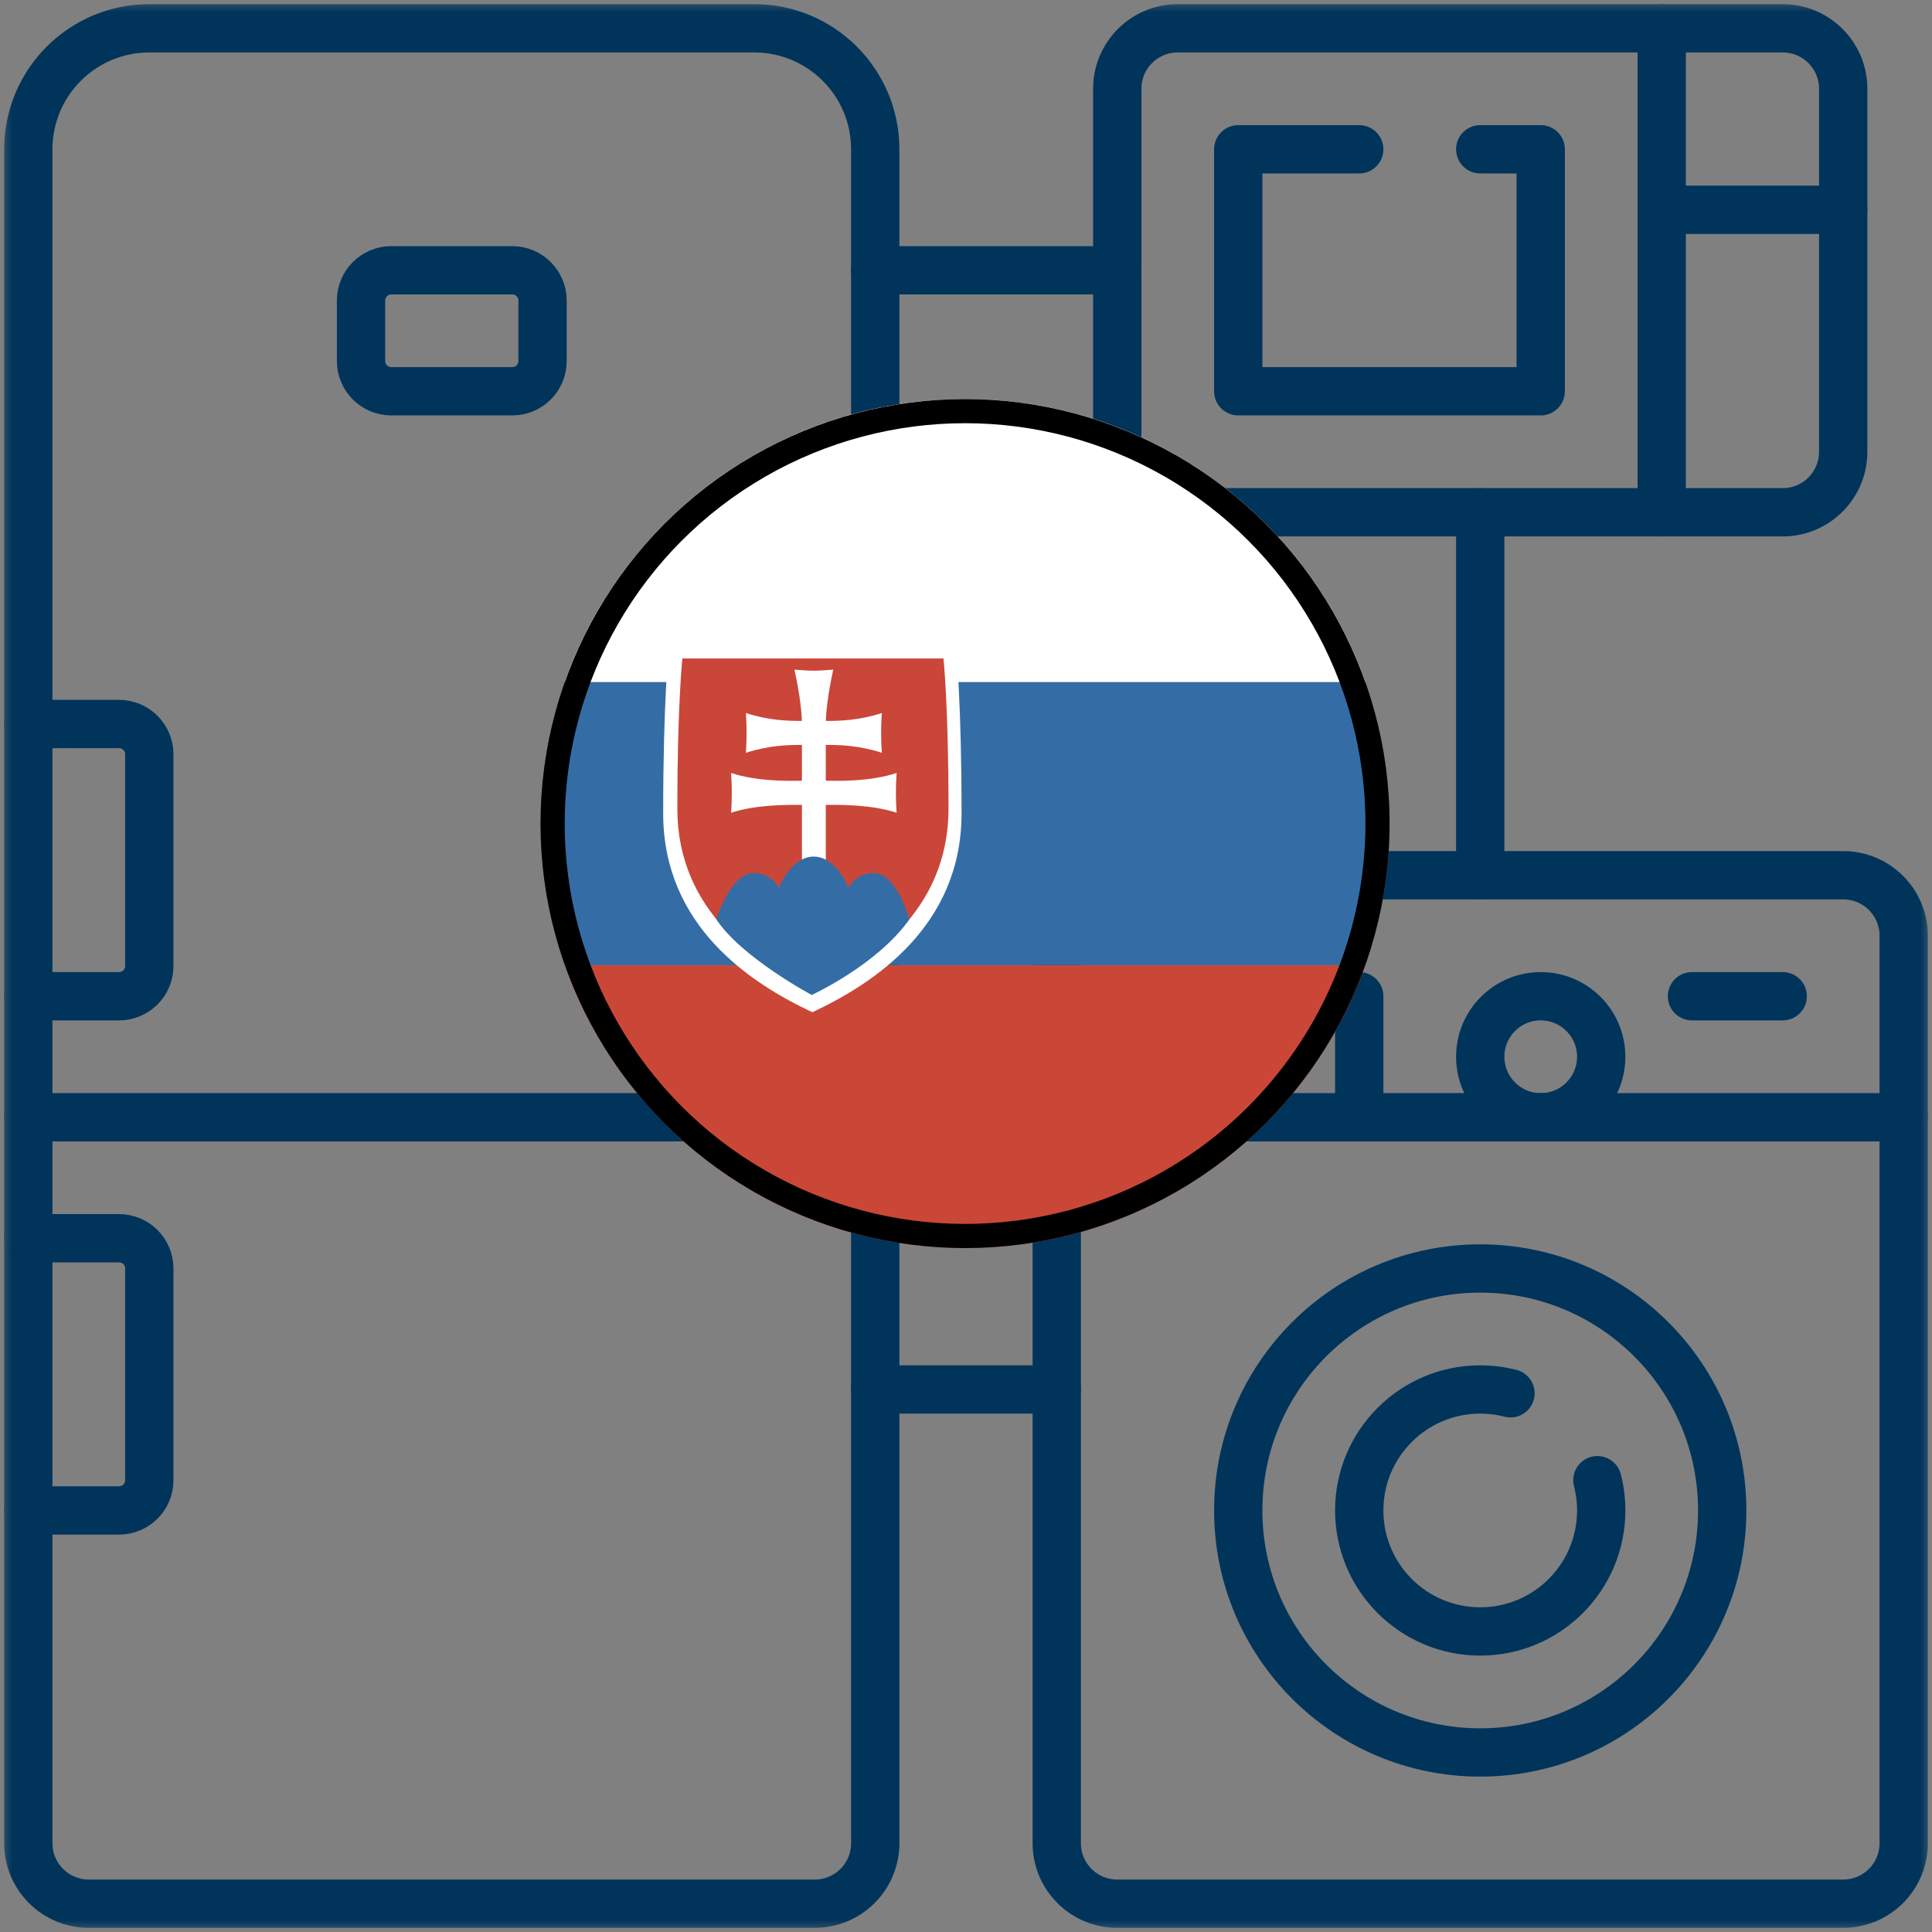 <svg width="80" height="80" viewBox="0 0 80 80" fill="none" xmlns="http://www.w3.org/2000/svg">
<rect x="0" y="0" width="80" height="80" fill="#808080" stroke="none"/>
<mask id="mask0_12_164" style="mask-type:luminance" maskUnits="userSpaceOnUse" x="0" y="0" width="80" height="80">
<path d="M0 -7.62939e-06H80V80H0V-7.62939e-06Z" fill="white"/>
</mask>
<g mask="url(#mask0_12_164)">
<path d="M33.737 78.828H3.677C2.293 78.828 1.172 77.707 1.172 76.323V6.182C1.172 3.415 3.415 1.172 6.182 1.172H31.232C33.999 1.172 36.242 3.415 36.242 6.182V76.323C36.242 77.707 35.121 78.828 33.737 78.828Z" stroke="#00345B" stroke-width="2" stroke-miterlimit="10" stroke-linecap="round" stroke-linejoin="round"/>
<path d="M33.738 46.263H36.242" stroke="#00345B" stroke-width="2" stroke-miterlimit="10" stroke-linecap="round" stroke-linejoin="round"/>
<path d="M1.172 46.263H28.727" stroke="#00345B" stroke-width="2" stroke-miterlimit="10" stroke-linecap="round" stroke-linejoin="round"/>
<path d="M76.323 78.828H46.263C44.879 78.828 43.758 77.707 43.758 76.323V38.748C43.758 37.364 44.879 36.242 46.263 36.242H76.323C77.707 36.242 78.828 37.364 78.828 38.748V76.323C78.828 77.707 77.707 78.828 76.323 78.828Z" stroke="#00345B" stroke-width="2" stroke-miterlimit="10" stroke-linecap="round" stroke-linejoin="round"/>
<path d="M73.818 21.212H48.768C47.384 21.212 46.263 20.091 46.263 18.707V3.677C46.263 2.293 47.384 1.172 48.768 1.172H73.818C75.202 1.172 76.323 2.293 76.323 3.677V18.707C76.323 20.091 75.202 21.212 73.818 21.212Z" stroke="#00345B" stroke-width="2" stroke-miterlimit="10" stroke-linecap="round" stroke-linejoin="round"/>
<path d="M1.172 41.252H4.929C5.621 41.252 6.182 40.692 6.182 40V31.232C6.182 30.541 5.621 29.98 4.929 29.98H1.172" stroke="#00345B" stroke-width="2" stroke-miterlimit="10" stroke-linecap="round" stroke-linejoin="round"/>
<path d="M1.172 62.545H4.929C5.621 62.545 6.182 61.985 6.182 61.293V52.525C6.182 51.833 5.621 51.273 4.929 51.273H1.172" stroke="#00345B" stroke-width="2" stroke-miterlimit="10" stroke-linecap="round" stroke-linejoin="round"/>
<path d="M21.212 16.202H16.202C15.511 16.202 14.95 15.641 14.95 14.95V12.445C14.95 11.753 15.511 11.192 16.202 11.192H21.212C21.904 11.192 22.465 11.753 22.465 12.445V14.95C22.465 15.641 21.904 16.202 21.212 16.202Z" stroke="#00345B" stroke-width="2" stroke-miterlimit="10" stroke-linecap="round" stroke-linejoin="round"/>
<path d="M43.758 46.263H78.828" stroke="#00345B" stroke-width="2" stroke-miterlimit="10" stroke-linecap="round" stroke-linejoin="round"/>
<path d="M48.768 46.263V41.253H56.283V46.263" stroke="#00345B" stroke-width="2" stroke-miterlimit="10" stroke-linecap="round" stroke-linejoin="round"/>
<path d="M66.303 43.758C66.303 45.141 65.181 46.263 63.798 46.263C62.414 46.263 61.293 45.141 61.293 43.758C61.293 42.374 62.414 41.252 63.798 41.252C65.181 41.252 66.303 42.374 66.303 43.758Z" stroke="#00345B" stroke-width="2" stroke-miterlimit="10" stroke-linecap="round" stroke-linejoin="round"/>
<path d="M73.818 41.252H70.061" stroke="#00345B" stroke-width="2" stroke-miterlimit="10" stroke-linecap="round" stroke-linejoin="round"/>
<path d="M71.313 62.545C71.313 68.079 66.827 72.566 61.293 72.566C55.759 72.566 51.273 68.079 51.273 62.545C51.273 57.011 55.759 52.525 61.293 52.525C66.827 52.525 71.313 57.011 71.313 62.545Z" stroke="#00345B" stroke-width="2" stroke-miterlimit="10" stroke-linecap="round" stroke-linejoin="round"/>
<path d="M66.145 61.291C66.248 61.692 66.303 62.112 66.303 62.545C66.303 65.312 64.06 67.555 61.293 67.555C58.526 67.555 56.283 65.312 56.283 62.545C56.283 59.778 58.526 57.535 61.293 57.535C61.725 57.535 62.145 57.59 62.546 57.693" stroke="#00345B" stroke-width="2" stroke-miterlimit="10" stroke-linecap="round" stroke-linejoin="round"/>
<path d="M68.808 1.172V21.212" stroke="#00345B" stroke-width="2" stroke-miterlimit="10" stroke-linecap="round" stroke-linejoin="round"/>
<path d="M68.808 8.687H76.323" stroke="#00345B" stroke-width="2" stroke-miterlimit="10" stroke-linecap="round" stroke-linejoin="round"/>
<path d="M61.293 6.182H63.798V16.202H51.273V6.182H56.283" stroke="#00345B" stroke-width="2" stroke-miterlimit="10" stroke-linecap="round" stroke-linejoin="round"/>
<path d="M61.293 36.242V21.212" stroke="#00345B" stroke-width="2" stroke-miterlimit="10" stroke-linecap="round" stroke-linejoin="round"/>
<path d="M36.242 57.535H43.758" stroke="#00345B" stroke-width="2" stroke-miterlimit="10" stroke-linecap="round" stroke-linejoin="round"/>
<path d="M46.263 11.192H36.242" stroke="#00345B" stroke-width="2" stroke-miterlimit="10" stroke-linecap="round" stroke-linejoin="round"/>
</g>
<path fill-rule="evenodd" clip-rule="evenodd" d="M56.539 39.961C54.126 46.788 47.615 51.68 39.961 51.68C32.307 51.68 25.796 46.788 23.383 39.961H56.539Z" fill="#CA4738"/>
<path fill-rule="evenodd" clip-rule="evenodd" d="M56.539 39.961C57.187 38.128 57.539 36.156 57.539 34.102C57.539 32.047 57.187 30.075 56.539 28.242H23.383C22.735 30.075 22.383 32.047 22.383 34.102C22.383 36.156 22.735 38.128 23.383 39.961H56.539Z" fill="#346DA6"/>
<path fill-rule="evenodd" clip-rule="evenodd" d="M56.539 28.242C54.126 21.415 47.615 16.523 39.961 16.523C32.307 16.523 25.796 21.415 23.383 28.242H56.539Z" fill="white"/>
<path fill-rule="evenodd" clip-rule="evenodd" d="M27.461 33.68C27.461 29.002 27.691 26.875 27.691 26.875H33.638H39.586C39.586 26.875 39.816 29.002 39.816 33.68C39.816 38.358 36.18 40.723 33.638 41.914C31.096 40.723 27.461 38.358 27.461 33.68Z" fill="white"/>
<path fill-rule="evenodd" clip-rule="evenodd" d="M28.047 33.482C28.047 29.209 28.256 27.266 28.256 27.266H33.661H39.067C39.067 27.266 39.276 29.209 39.276 33.482C39.276 37.755 35.972 39.916 33.661 41.004C31.351 39.916 28.047 37.755 28.047 33.482ZM34.194 32.328C34.82 32.338 36.04 32.362 37.127 32.007C37.127 32.007 37.098 32.387 37.098 32.83C37.098 33.273 37.127 33.654 37.127 33.654C36.13 33.327 34.899 33.321 34.194 33.329V35.689H33.206V33.329C32.501 33.321 31.27 33.327 30.273 33.654C30.273 33.654 30.302 33.273 30.302 32.83C30.302 32.387 30.273 32.007 30.273 32.007C31.36 32.362 32.581 32.338 33.206 32.328V30.846C32.636 30.841 31.814 30.868 30.886 31.172C30.886 31.172 30.914 30.791 30.914 30.348C30.914 29.905 30.886 29.525 30.886 29.525C31.813 29.828 32.634 29.856 33.203 29.851C33.174 28.912 32.895 27.729 32.895 27.729C32.895 27.729 33.47 27.773 33.7 27.773C33.93 27.773 34.505 27.729 34.505 27.729C34.505 27.729 34.226 28.912 34.197 29.851C34.767 29.856 35.587 29.828 36.515 29.525C36.515 29.525 36.486 29.905 36.486 30.348C36.486 30.791 36.515 31.172 36.515 31.172C35.586 30.868 34.764 30.841 34.194 30.846V32.328Z" fill="#CA4638"/>
<path fill-rule="evenodd" clip-rule="evenodd" d="M29.668 38.078C29.668 38.078 30.237 36.154 31.202 36.154C31.97 36.154 32.249 36.772 32.249 36.772C32.249 36.772 32.753 35.469 33.693 35.469C34.633 35.469 35.137 36.772 35.137 36.772C35.137 36.772 35.417 36.154 36.184 36.154C37.149 36.154 37.648 38.078 37.648 38.078C36.32 39.958 33.611 41.2 33.611 41.2C33.611 41.2 30.711 39.652 29.668 38.078Z" fill="#346DA6"/>
<circle cx="39.961" cy="34.102" r="17.078" stroke="black"/>
</svg>
